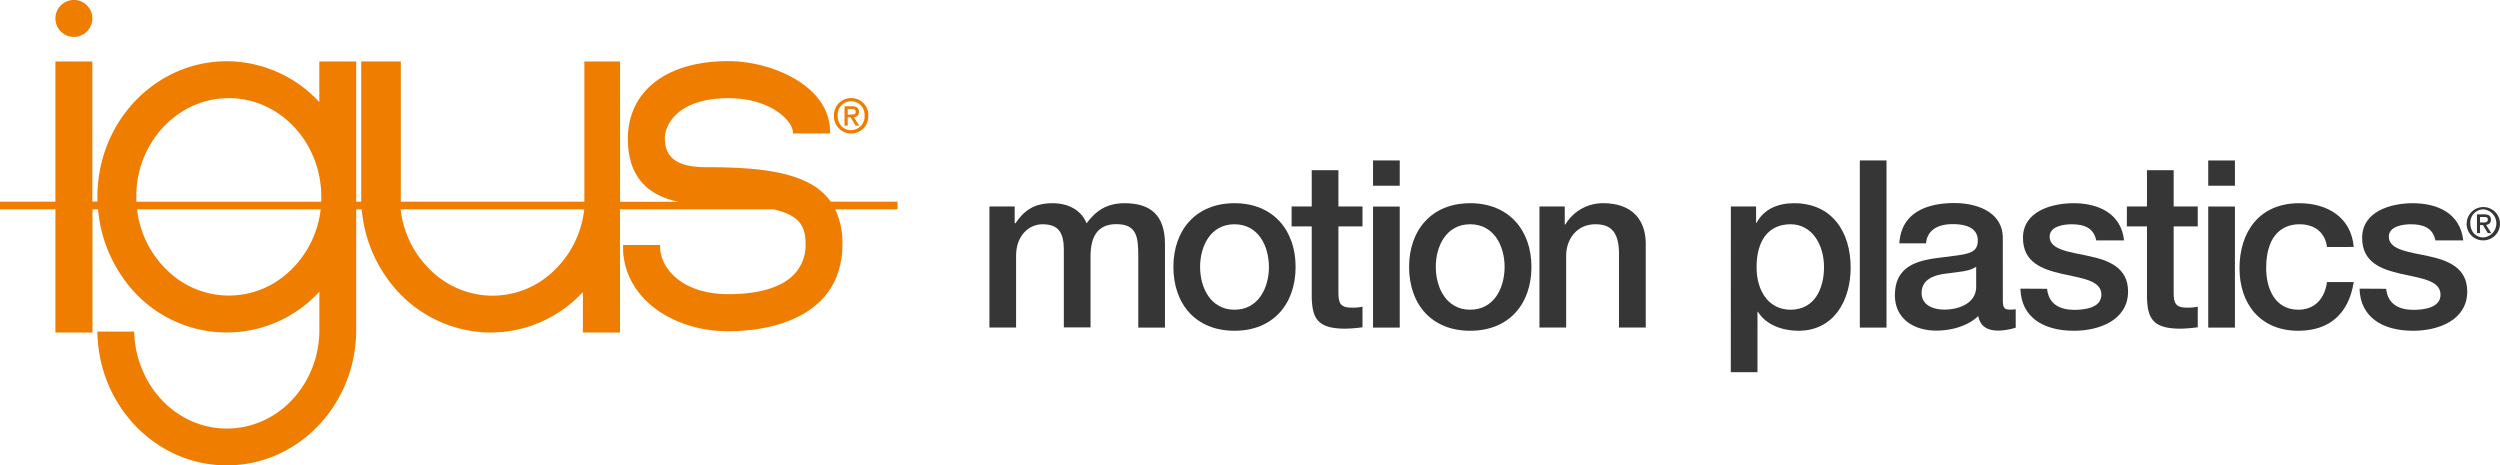 <?xml version="1.0" encoding="UTF-8"?> <svg xmlns="http://www.w3.org/2000/svg" id="Ebene_1" data-name="Ebene 1" viewBox="0 0 857.02 159.53"><defs><style>.cls-1{fill:#ef7d00;}.cls-2{fill:#363636;}</style></defs><path class="cls-1" d="M294.45,38.34c0-1.35-.81-1.92-2.42-1.92h-2.52v6.66h1.09V40.23h1l1.72,2.85h1.23l-1.86-2.93A1.69,1.69,0,0,0,294.45,38.34Zm-3.85,1V37.36h1.32c.66,0,1.44.09,1.44.89,0,1-.72,1-1.54,1Z"></path><path class="cls-1" d="M291.79,33.63a5.82,5.82,0,0,0-5.91,6,5.9,5.9,0,1,0,11.79,0A5.82,5.82,0,0,0,291.79,33.63Zm0,11c-2.86,0-4.63-2.23-4.63-5a4.62,4.62,0,1,1,9.22,0A4.64,4.64,0,0,1,291.79,44.6Z"></path><path class="cls-1" d="M284.81,69.14a21.19,21.19,0,0,0-7.56-6.43h0c-8.4-4.42-20.79-5.4-35.28-5.4-10.7,0-14.05-3.86-14.05-10,0-4.1,3.92-13.63,21.82-13.66,14.73,0,22.44,8.13,22.09,12.11h12.71c.5-16.29-20.1-24.82-34.82-24.8-22.09,0-34.49,10.89-34.49,26.66,0,6.16,1.56,11.32,5,15.12h0c2.8,3.09,6.85,5.29,12.33,6.43h-20V62.71h0V21.06H200.33V69.14H137.4c0-.39,0-.78,0-1.18V62.71h0V21.06H123.83l0,41.65h0v6.43H122.1V21.06H109.46V35a43.29,43.29,0,0,0-31.71-14c-23,0-41.83,18.25-44.12,41.65a47.62,47.62,0,0,0-.23,4.8c0,.54,0,1.09,0,1.63H31.66V21.06H19V62.71h0v6.43H0v2.61H19V95h0v19h12.7V95h0V71.75h1.92A47.48,47.48,0,0,0,42,95h0a43.1,43.1,0,0,0,67.48,5v13.7a35.5,35.5,0,0,1-2.92,13.58h0c-5,11.59-16,19.63-28.79,19.63S54,138.85,49,127.26h0A35.5,35.5,0,0,1,46,113.68H33.39a48.56,48.56,0,0,0,2.1,13.58C41.22,146,58,159.53,77.75,159.53S114.28,146,120,127.26h0a48.43,48.43,0,0,0,2.1-13.57V71.75H124A47.48,47.48,0,0,0,132.42,95h0a43.71,43.71,0,0,0,35.77,19,43.23,43.23,0,0,0,31.63-13.89V114h12.72V95h0V71.75h52.61c9.2,2.09,11,6.06,11,11.86A14.3,14.3,0,0,1,271.22,95h0c-4.54,3.94-12,5.84-21.5,5.84-8.37,0-14.41-2.45-18.25-5.85h0c-3.69-3.25-5.36-7.37-5.15-11H213.6a24.61,24.61,0,0,0,2.18,11h0c5.06,11.2,18.35,18.55,33.94,18.55,13.48,0,31.1-4,37-18.55h0a29.5,29.5,0,0,0,2.06-11.41,26.39,26.39,0,0,0-2.46-11.82h21.36V69.14ZM96.9,95h0A30.11,30.11,0,0,1,60,95h0A34.25,34.25,0,0,1,47,71.75h62.93A34.23,34.23,0,0,1,96.9,95Zm13.2-25.84H46.75c0-.55,0-1.1,0-1.66A37.47,37.47,0,0,1,47,62.71h0C49.2,46.28,62.43,33.64,78.43,33.64s29.22,12.64,31.4,29.07a37.47,37.47,0,0,1,.31,4.77C110.14,68,110.13,68.59,110.1,69.14ZM187.35,95a30.1,30.1,0,0,1-37,0h0a34.25,34.25,0,0,1-13-23.23h62.93A34.25,34.25,0,0,1,187.35,95Z"></path><path class="cls-1" d="M25.31,12.65A6.33,6.33,0,1,0,19,6.33,6.33,6.33,0,0,0,25.31,12.65Z"></path><path class="cls-2" d="M339.18,70.78h8.66v5.78h.24c2.81-4.09,6.1-6.9,12.76-6.9,5.06,0,9.79,2.17,11.64,6.9,3.13-4.25,6.9-6.9,13-6.9,8.75,0,13.88,3.93,13.88,14v28.65h-9.15V88c0-6.66-.4-11.16-7.54-11.16-6.18,0-8.83,4-8.83,11.08v24.31h-9.15V85.63c0-5.78-1.76-8.75-7.3-8.75-4.73,0-9.07,3.94-9.07,10.76v24.63h-9.14Z"></path><path class="cls-2" d="M402.25,91.49c0-12.6,7.7-21.83,20.94-21.83s20.95,9.23,20.95,21.83c0,12.76-7.71,21.9-20.95,21.9S402.25,104.25,402.25,91.49Zm32.74,0c0-7.14-3.61-14.61-11.8-14.61S411.4,84.35,411.4,91.49s3.61,14.68,11.79,14.68S435,98.71,435,91.49Z"></path><path class="cls-2" d="M442.77,70.78h6.9V58.34h9.15V70.78h8.26V77.6h-8.26V99.75c0,3.78.32,5.7,4.41,5.7a15.62,15.62,0,0,0,3.85-.32v7.06a49.37,49.37,0,0,1-5.93.48c-9.64,0-11.24-3.69-11.48-10.59V77.6h-6.9Z"></path><path class="cls-2" d="M470.69,55h9.15v8.67h-9.15Zm0,15.81h9.15v41.49h-9.15Z"></path><path class="cls-2" d="M483.05,91.49c0-12.6,7.7-21.83,20.94-21.83s21,9.23,21,21.83c0,12.76-7.71,21.9-21,21.9S483.05,104.25,483.05,91.49Zm32.74,0c0-7.14-3.61-14.61-11.8-14.61S492.2,84.35,492.2,91.49s3.61,14.68,11.79,14.68S515.79,98.71,515.79,91.49Z"></path><path class="cls-2" d="M527.74,70.78h8.67v6.1l.16.16a15,15,0,0,1,12.92-7.38c9.07,0,14.69,4.73,14.69,14.12v28.49H555V86.19c-.24-6.5-2.65-9.31-8.11-9.31-6.1,0-10,4.82-10,10.91v24.48h-9.15Z"></path><path class="cls-2" d="M593.35,70.78H602V76.4h.15c2.57-4.82,7.47-6.74,12.85-6.74,13.07,0,19.42,9.87,19.42,22.07,0,11.23-5.7,21.66-17.9,21.66-5.3,0-11.07-1.92-13.88-6.5h-.16V127.6h-9.15Zm20.46,6.1c-7.7,0-11.64,5.78-11.64,14.69,0,8.34,4.26,14.6,11.64,14.6,8.35,0,11.48-7.38,11.48-14.6C625.29,84.1,621.35,76.88,613.81,76.88Z"></path><path class="cls-2" d="M637.56,55h9.15v57.3h-9.15Z"></path><path class="cls-2" d="M686.59,103c0,2.25.48,3.13,2.17,3.13A11.09,11.09,0,0,0,691,106v6.34a23.13,23.13,0,0,1-5.78,1c-3.77,0-6.34-1.28-7.06-5-3.61,3.53-9.47,5-14.37,5-7.62,0-14.2-4-14.2-12.11,0-10.19,7.94-12,15.57-12.92l5.05-.65c5.62-.72,7.79-1.6,7.79-5.21,0-4.82-5-5.62-8.59-5.62-5.14,0-8.75,2.09-9.15,6.58h-9.15c.65-10.67,9.63-13.8,18.86-13.8,8.11,0,16.61,3.29,16.61,12Zm-9.14-11.55c-1.85,1.12-3.21,1.44-7.07,1.92l-3.69.48c-4.17.57-7.94,2.17-7.94,6.58,0,4.18,3.93,5.7,7.86,5.7,4.81,0,10.84-2.08,10.84-7.86Z"></path><path class="cls-2" d="M701.75,99c.57,5.38,4.5,7.22,9.39,7.22,3.53,0,9.47-.72,9.23-5.46s-6.9-5.37-13.56-6.9S693.49,90,693.49,81.54c0-9.07,9.79-11.88,17.33-11.88,8.51,0,16.29,3.45,17.34,12.76h-9.55c-.89-4.42-4.33-5.54-8.43-5.54-2.65,0-7.54.64-7.54,4.26,0,4.49,6.74,5.21,13.48,6.65s13.4,3.94,13.4,12.12c0,9.87-9.95,13.48-18.54,13.48-10.51,0-18.13-4.65-18.37-14.44Z"></path><path class="cls-2" d="M729.12,70.78H736V58.34h9.15V70.78h8.26V77.6h-8.26V99.75c0,3.78.32,5.7,4.41,5.7a15.66,15.66,0,0,0,3.85-.32v7.06a49.36,49.36,0,0,1-5.94.48c-9.63,0-11.23-3.69-11.47-10.59V77.6h-6.9Z"></path><path class="cls-2" d="M757,55h9.15v8.67H757Zm0,15.81h9.15v41.49H757Z"></path><path class="cls-2" d="M797.72,84.67c-.72-5.14-4.33-7.79-9.46-7.79-4.74,0-11.4,2.57-11.4,15.09,0,6.9,3,14.2,11,14.2,5.37,0,9-3.45,9.86-9.47h9.15c-1.68,10.83-8.34,16.69-19,16.69-13,0-20.15-9.22-20.15-21.42,0-12.52,6.83-22.31,20.47-22.31,9.63,0,17.81,4.81,18.69,15Z"></path><path class="cls-2" d="M818,99c.56,5.38,4.5,7.22,9.39,7.22,3.53,0,9.47-.72,9.23-5.46s-6.9-5.37-13.56-6.9S809.76,90,809.76,81.54c0-9.07,9.79-11.88,17.33-11.88,8.51,0,16.29,3.45,17.34,12.76h-9.55c-.89-4.42-4.34-5.54-8.43-5.54-2.65,0-7.54.64-7.54,4.26,0,4.49,6.74,5.21,13.48,6.65s13.4,3.94,13.4,12.12c0,9.87-9.95,13.48-18.54,13.48-10.51,0-18.13-4.65-18.38-14.44Z"></path><path class="cls-2" d="M851.33,82.4a5.6,5.6,0,0,1-5.73-5.82,5.71,5.71,0,1,1,5.73,5.82Zm0-10.62a4.5,4.5,0,0,0-4.48,4.8c0,2.65,1.71,4.81,4.48,4.81a4.82,4.82,0,0,0,0-9.61Zm-1.15,8.13h-1.06V73.47h2.44c1.56,0,2.35.55,2.35,1.85a1.66,1.66,0,0,1-1.68,1.76l1.8,2.83h-1.19l-1.67-2.75h-1Zm1.18-3.65c.79,0,1.49-.08,1.49-1s-.77-.87-1.4-.87h-1.27v1.88Z"></path></svg> 